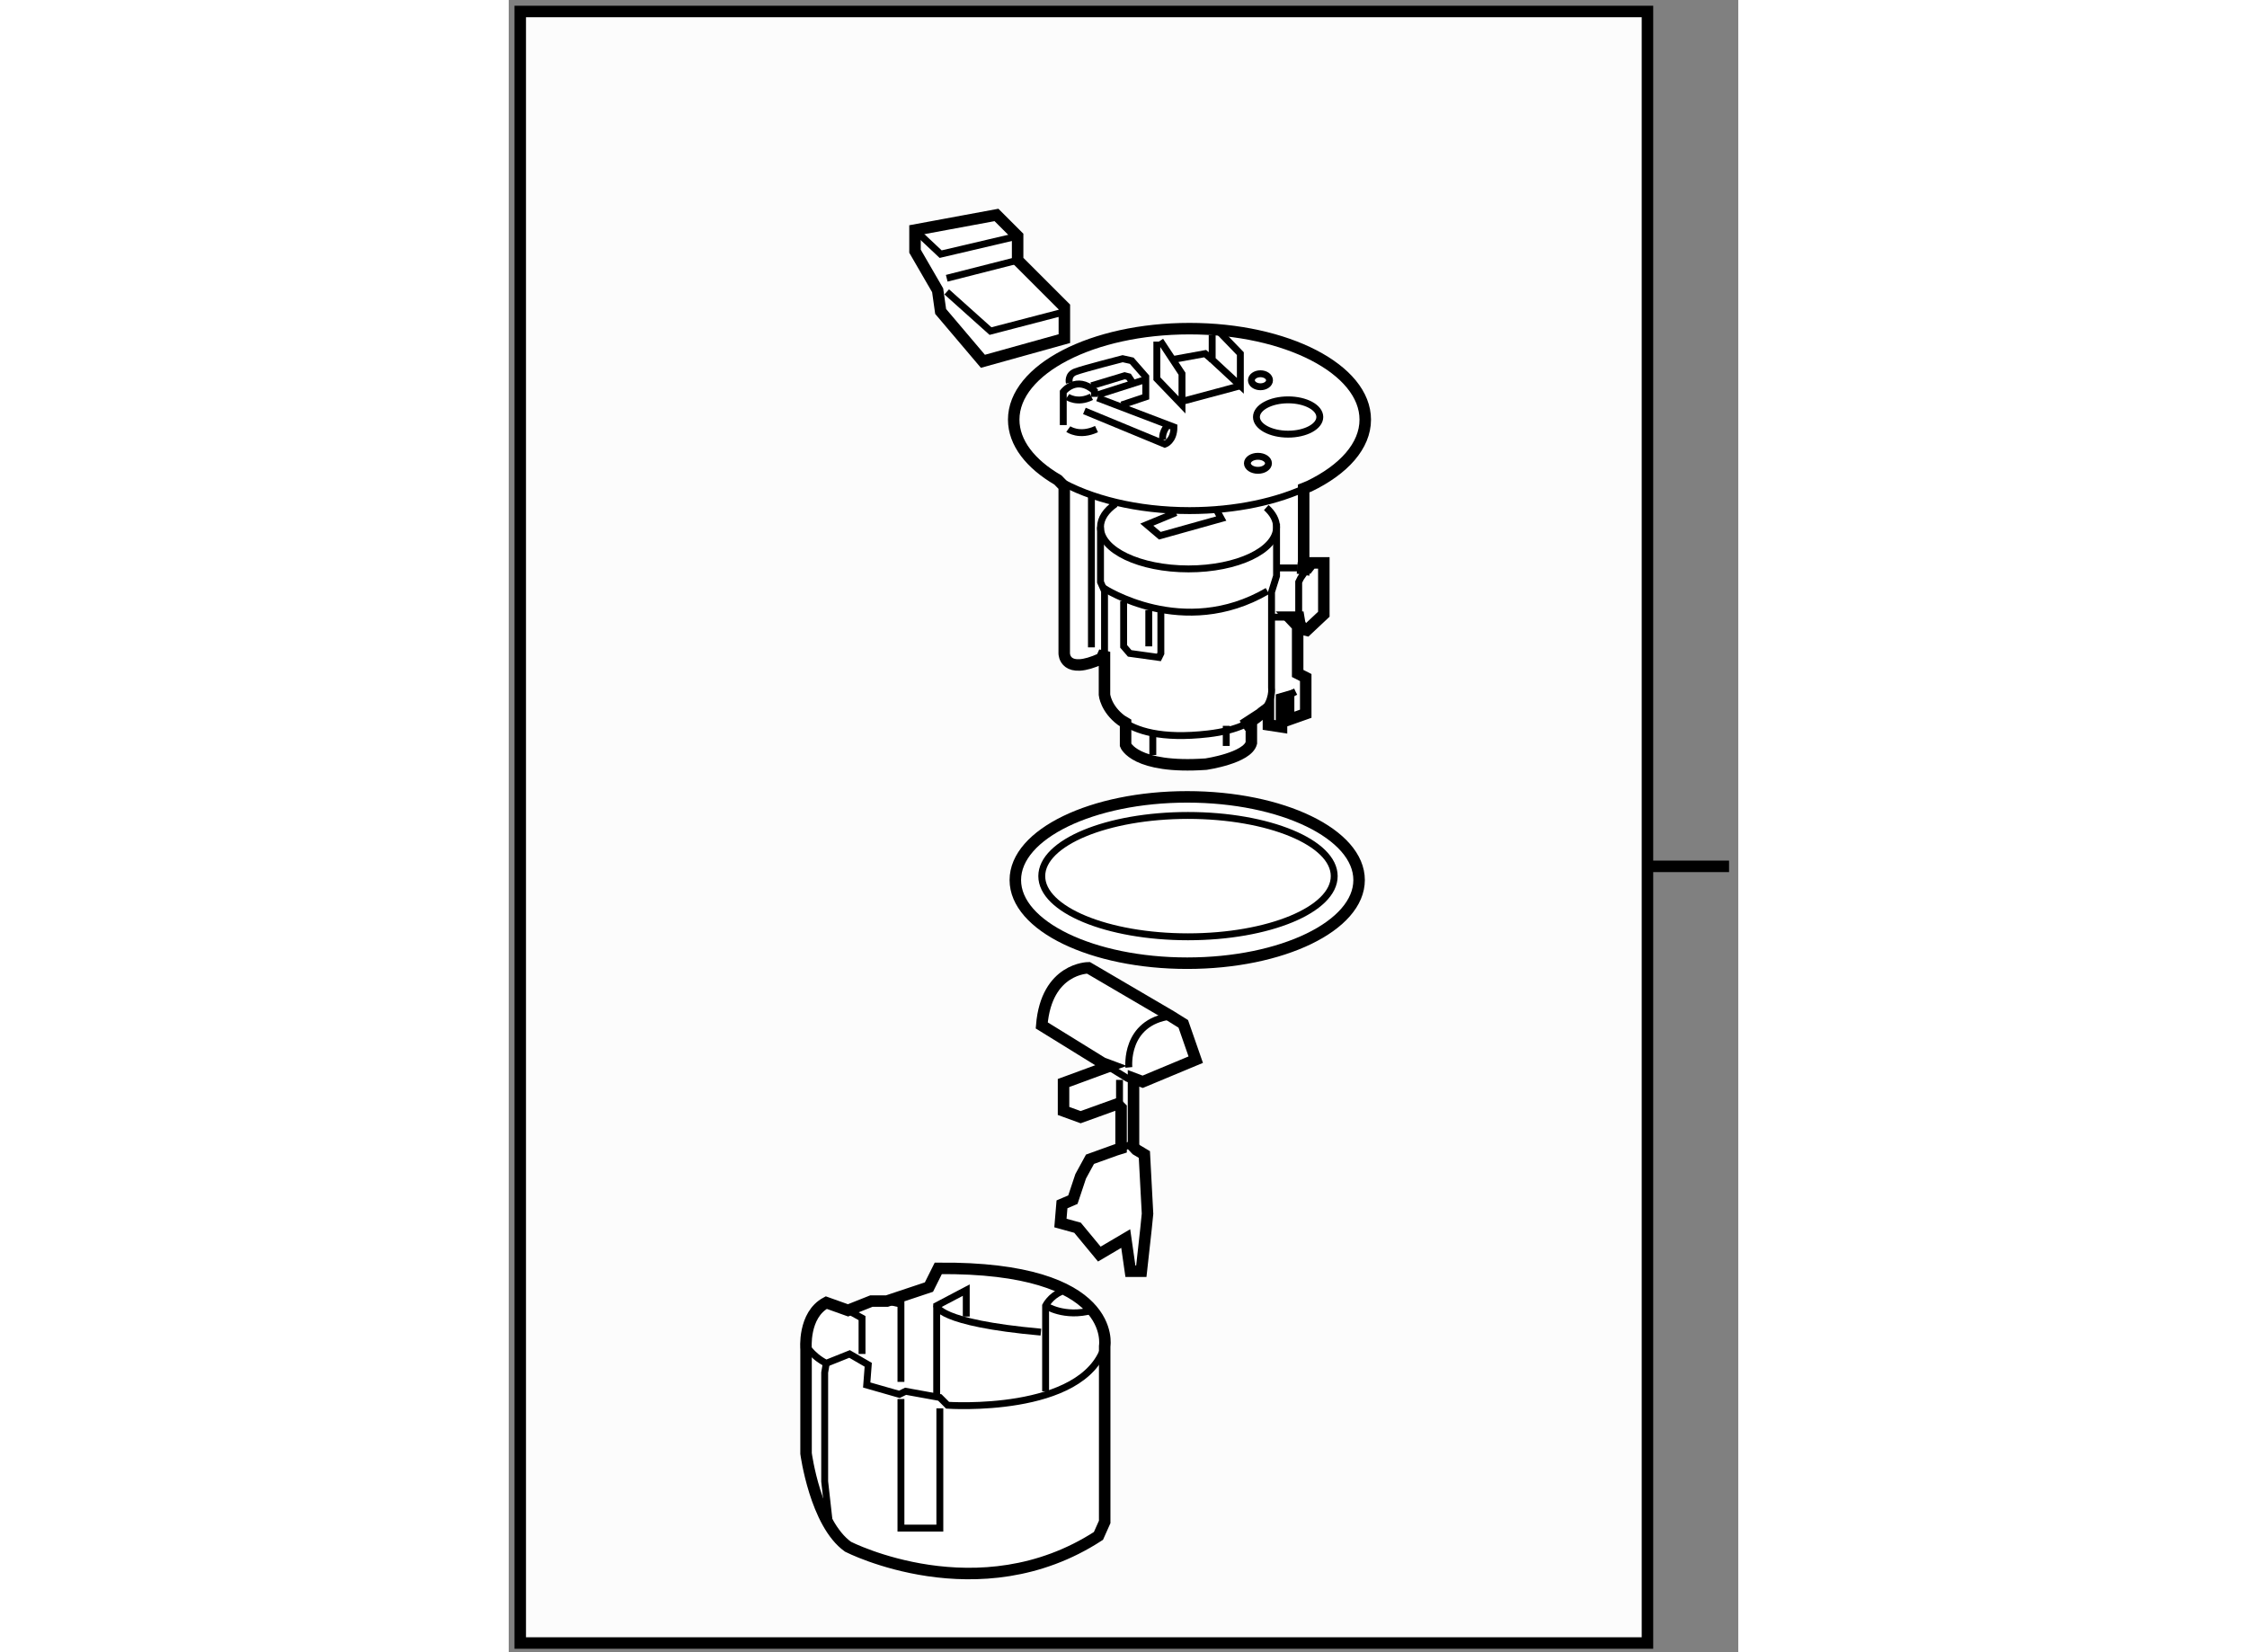 <?xml version="1.0" encoding="utf-8"?>
<!-- Generator: Adobe Illustrator 15.1.0, SVG Export Plug-In . SVG Version: 6.00 Build 0)  -->
<!DOCTYPE svg PUBLIC "-//W3C//DTD SVG 1.1//EN" "http://www.w3.org/Graphics/SVG/1.1/DTD/svg11.dtd">
<svg version="1.1" xmlns="http://www.w3.org/2000/svg" xmlns:xlink="http://www.w3.org/1999/xlink" x="0px" y="0px" width="244.8px"
	 height="180px" viewBox="173.033 104.367 53.476 71.861" enable-background="new 0 0 244.8 180" xml:space="preserve">
	
<rect x="173.033" y="104.367" width="53.476" height="71.861" fill="#808080" stroke="none"/>
	
<g><rect x="173.533" y="104.867" fill="#FCFCFC" stroke="#000000" stroke-width="0.5" width="49.027" height="70.961"></rect><line fill="#FCFCFC" stroke="#000000" stroke-width="0.5" x1="222.687" y1="142.048" x2="226.109" y2="142.048"></line></g><g><path fill="#FFFFFF" stroke="#000000" stroke-width="0.5" d="M191.715,159.533c7.847-0.068,7.238,3.383,7.238,3.383v7.645
			l-0.272,0.609c-5.207,3.383-10.891,0.471-10.891,0.471c-1.421-1.012-1.826-4.057-1.826-4.057v-4.533c0,0-0.136-1.488,0.879-2.029
			l0.947,0.338l1.016-0.404h0.677l1.826-0.609L191.715,159.533z"></path><path fill="none" stroke="#000000" stroke-width="0.3" d="M185.896,162.779c0,0,0.271,0.541,0.946,0.883l1.015-0.406l0.812,0.471
			l-0.067,0.879l1.421,0.406l0.271-0.133l1.489,0.27l0.337,0.338c0,0,5.886,0.406,6.833-2.57"></path><polyline fill="none" stroke="#000000" stroke-width="0.3" points="191.646,165.012 191.646,161.156 192.932,160.479 
			192.932,161.629 		"></polyline><path fill="none" stroke="#000000" stroke-width="0.3" d="M191.646,161.156c0,0,0,0.744,4.532,1.15"></path><path fill="none" stroke="#000000" stroke-width="0.3" d="M196.383,164.879v-3.723c0,0,0.202-0.406,0.675-0.609"></path><path fill="none" stroke="#000000" stroke-width="0.3" d="M196.383,161.156c0,0,0.812,0.541,2.028,0.203"></path><polyline fill="none" stroke="#000000" stroke-width="0.3" points="189.482,160.955 190.091,161.088 190.091,164.471 		"></polyline><polyline fill="none" stroke="#000000" stroke-width="0.3" points="187.79,161.359 188.399,161.697 188.399,163.256 		"></polyline><polyline fill="none" stroke="#000000" stroke-width="0.3" points="186.843,163.662 186.774,164.064 186.774,168.801 
			186.979,170.629 		"></polyline><polyline fill="none" stroke="#000000" stroke-width="0.3" points="190.091,165.215 190.091,170.83 191.783,170.83 
			191.783,165.621 		"></polyline></g>



	
<g><ellipse fill="#FFFFFF" stroke="#000000" stroke-width="0.5" cx="202.542" cy="142.643" rx="7.476" ry="3.617"></ellipse><ellipse fill="none" stroke="#000000" stroke-width="0.3" cx="202.576" cy="142.473" rx="6.36" ry="2.639"></ellipse></g>



	
<g><path fill="#FFFFFF" stroke="#000000" stroke-width="0.5" d="M206.952,134.668v1.006l0.745-0.264v-1.574l-0.351-0.178v-0.521
			v-1.531l-0.374-0.396h0.418l0.044,0.264l0.131,0.264l0.175,0.043l0.744-0.699v-2.232h-0.262h-0.265l-0.174,0.221h-0.437
			l0.261,0.043v-3.502l0.244-0.098c1.498-0.723,2.435-1.753,2.435-2.896c0-2.186-3.422-3.957-7.645-3.957s-7.645,1.771-7.645,3.957
			c0,1.008,0.727,1.928,1.924,2.626l0.273,0.282v7.262c0,0,0,0.965,1.62,0.219l0.131-0.291v1.867c0,0,0.056,0.608,0.733,1.114
			l0.185,0.11v0.965c0,0,0.394,1.047,3.501,0.83c0,0,1.793-0.264,1.969-0.92v-1.006l-0.372,0.242
			c0.378-0.163,0.643-0.356,0.828-0.553l0.287-0.215v0.744l0.569,0.088v-1.225L206.952,134.668z"></path><path fill="none" stroke="#000000" stroke-width="0.3" d="M207.853,125.512c-1.365,0.659-3.197,1.063-5.21,1.063
			c-2.276,0-4.32-0.516-5.721-1.333"></path><ellipse fill="none" stroke="#000000" stroke-width="0.3" cx="206.931" cy="122.504" rx="1.378" ry="0.746"></ellipse><ellipse fill="none" stroke="#000000" stroke-width="0.3" cx="205.618" cy="124.518" rx="0.459" ry="0.305"></ellipse><ellipse fill="none" stroke="#000000" stroke-width="0.3" cx="205.728" cy="120.906" rx="0.394" ry="0.283"></ellipse><path fill="none" stroke="#000000" stroke-width="0.3" d="M197.151,122.854v-1.443c0,0,0.569-0.742,1.357-0.043v0.26"></path><path fill="none" stroke="#000000" stroke-width="0.3" d="M197.328,121.627c0,0,0.437,0.309,1.048,0"></path><path fill="none" stroke="#000000" stroke-width="0.3" d="M198.07,122.24l3.501,1.447c0,0,0.394-0.133,0.394-0.746l-3.325-1.268"></path><path fill="none" stroke="#000000" stroke-width="0.3" d="M201.483,123.51c0,0-0.087-0.307,0.219-0.656"></path><path fill="none" stroke="#000000" stroke-width="0.3" d="M197.371,123.029c0,0,0.48,0.35,1.226,0"></path><path fill="none" stroke="#000000" stroke-width="0.3" d="M197.414,121.018c0,0-0.087-0.35,0.264-0.48
			c0.349-0.133,2.056-0.57,2.056-0.57l0.394,0.088l0.612,0.699v0.264v0.609l-1.05,0.352"></path><line fill="none" stroke="#000000" stroke-width="0.3" x1="198.64" y1="121.541" x2="200.695" y2="120.885"></line><polyline fill="none" stroke="#000000" stroke-width="0.3" points="198.376,121.146 199.821,120.709 199.996,120.754 
			200.171,121.018 		"></polyline><polyline fill="none" stroke="#000000" stroke-width="0.3" points="201.221,119.224 201.221,120.84 202.315,121.979 
			202.315,120.621 201.368,119.185 		"></polyline><polyline fill="none" stroke="#000000" stroke-width="0.3" points="203.948,118.811 204.853,119.748 204.853,121.146 
			203.628,120.01 203.628,119.922 203.628,118.943 		"></polyline><line fill="none" stroke="#000000" stroke-width="0.3" x1="202.403" y1="121.803" x2="204.853" y2="121.146"></line><polyline fill="none" stroke="#000000" stroke-width="0.3" points="201.876,120.01 203.321,119.748 203.628,120.01 		"></polyline><line fill="none" stroke="#000000" stroke-width="0.3" x1="198.376" y1="125.918" x2="198.376" y2="132.523"></line><path fill="none" stroke="#000000" stroke-width="0.3" d="M205.981,126.443c0.285,0.256,0.446,0.543,0.446,0.852
			c0,1.004-1.715,1.816-3.828,1.816c-2.115,0-3.829-0.813-3.829-1.816c0-0.377,0.241-0.727,0.654-1.014"></path><polyline fill="none" stroke="#000000" stroke-width="0.3" points="198.946,132.713 198.946,130.074 198.771,129.68 
			198.771,127.295 		"></polyline><path fill="none" stroke="#000000" stroke-width="0.3" d="M204.962,135.916c-0.379,0.164-0.871,0.297-1.511,0.371
			c-2.042,0.236-3.16-0.137-3.771-0.593"></path><path fill="none" stroke="#000000" stroke-width="0.3" d="M206.428,127.143v2.275l-0.218,0.699v4.156c0,0,0.087,0.554-0.42,1.09"></path><path fill="none" stroke="#000000" stroke-width="0.3" d="M198.902,129.941c0,0,3.456,2.275,7.131,0.133"></path><polyline fill="none" stroke="#000000" stroke-width="0.3" points="199.777,130.51 199.777,132.48 200.04,132.785 
			201.309,132.961 201.396,132.785 201.396,130.992 		"></polyline><line fill="none" stroke="#000000" stroke-width="0.3" x1="200.871" y1="132.48" x2="200.871" y2="130.904"></line><line fill="none" stroke="#000000" stroke-width="0.3" x1="206.973" y1="131.209" x2="206.121" y2="131.209"></line><line fill="none" stroke="#000000" stroke-width="0.3" x1="206.56" y1="129.068" x2="207.348" y2="129.068"></line><polyline fill="none" stroke="#000000" stroke-width="0.3" points="207.391,131.209 207.391,129.68 207.478,129.504 
			207.872,128.936 		"></polyline><line fill="none" stroke="#000000" stroke-width="0.3" x1="206.646" y1="134.756" x2="207.258" y2="134.449"></line><line fill="none" stroke="#000000" stroke-width="0.3" x1="201.046" y1="136.24" x2="201.046" y2="137.205"></line><line fill="none" stroke="#000000" stroke-width="0.3" x1="204.24" y1="135.936" x2="204.24" y2="136.811"></line><polyline fill="none" stroke="#000000" stroke-width="0.3" points="202.053,126.662 200.784,127.186 201.352,127.668 
			204.021,126.922 203.758,126.441 		"></polyline></g>



	
<g><polygon fill="#FFFFFF" stroke="#000000" stroke-width="0.5" points="191.688,116.993 190.703,115.292 190.703,114.372 
			194.246,113.716 195.166,114.636 195.166,115.685 197.199,117.718 197.199,119.095 193.656,120.081 191.818,117.913 		"></polygon><polyline fill="none" stroke="#000000" stroke-width="0.3" points="190.703,114.372 191.818,115.421 195.166,114.636 		"></polyline><polyline fill="none" stroke="#000000" stroke-width="0.3" points="192.083,117.062 193.986,118.767 197.266,117.913 		"></polyline><line fill="none" stroke="#000000" stroke-width="0.3" x1="192.083" y1="116.47" x2="195.166" y2="115.685"></line></g>



	
<g><path fill="#FFFFFF" stroke="#000000" stroke-width="0.5" d="M199.666,154.311v-1.758l-0.169-0.169l-1.59,0.573l-0.744-0.271
			v-1.215l2.029-0.746l-0.332-0.124l-2.645-1.634c0.203-2.506,2.03-2.506,2.03-2.506l3.584,2.1l0.542,0.338l0.542,1.557
			l-2.307,0.962l-0.399-0.151v2.977l0.118,0.126l0.354,0.212l0.137,2.574l-0.068,0.674l-0.202,1.828h-0.474l-0.204-1.422
			l-1.148,0.676l-0.948-1.146l-0.744-0.205l0.068-0.813l0.474-0.203l0.338-1.014l0.406-0.744l1.12-0.403L199.666,154.311z"></path><polyline fill="none" stroke="#000000" stroke-width="0.3" points="198.86,150.601 199.937,151.266 200.479,151.471 
			200.607,151.417 		"></polyline><path fill="none" stroke="#000000" stroke-width="0.3" d="M200.005,150.793c0,0-0.203-1.963,1.825-2.232"></path><polyline fill="none" stroke="#000000" stroke-width="0.3" points="199.497,152.384 199.598,152.348 199.598,151.334 		"></polyline><polyline fill="none" stroke="#000000" stroke-width="0.3" points="200.326,154.368 200.005,154.176 199.434,154.382 		"></polyline></g>


</svg>